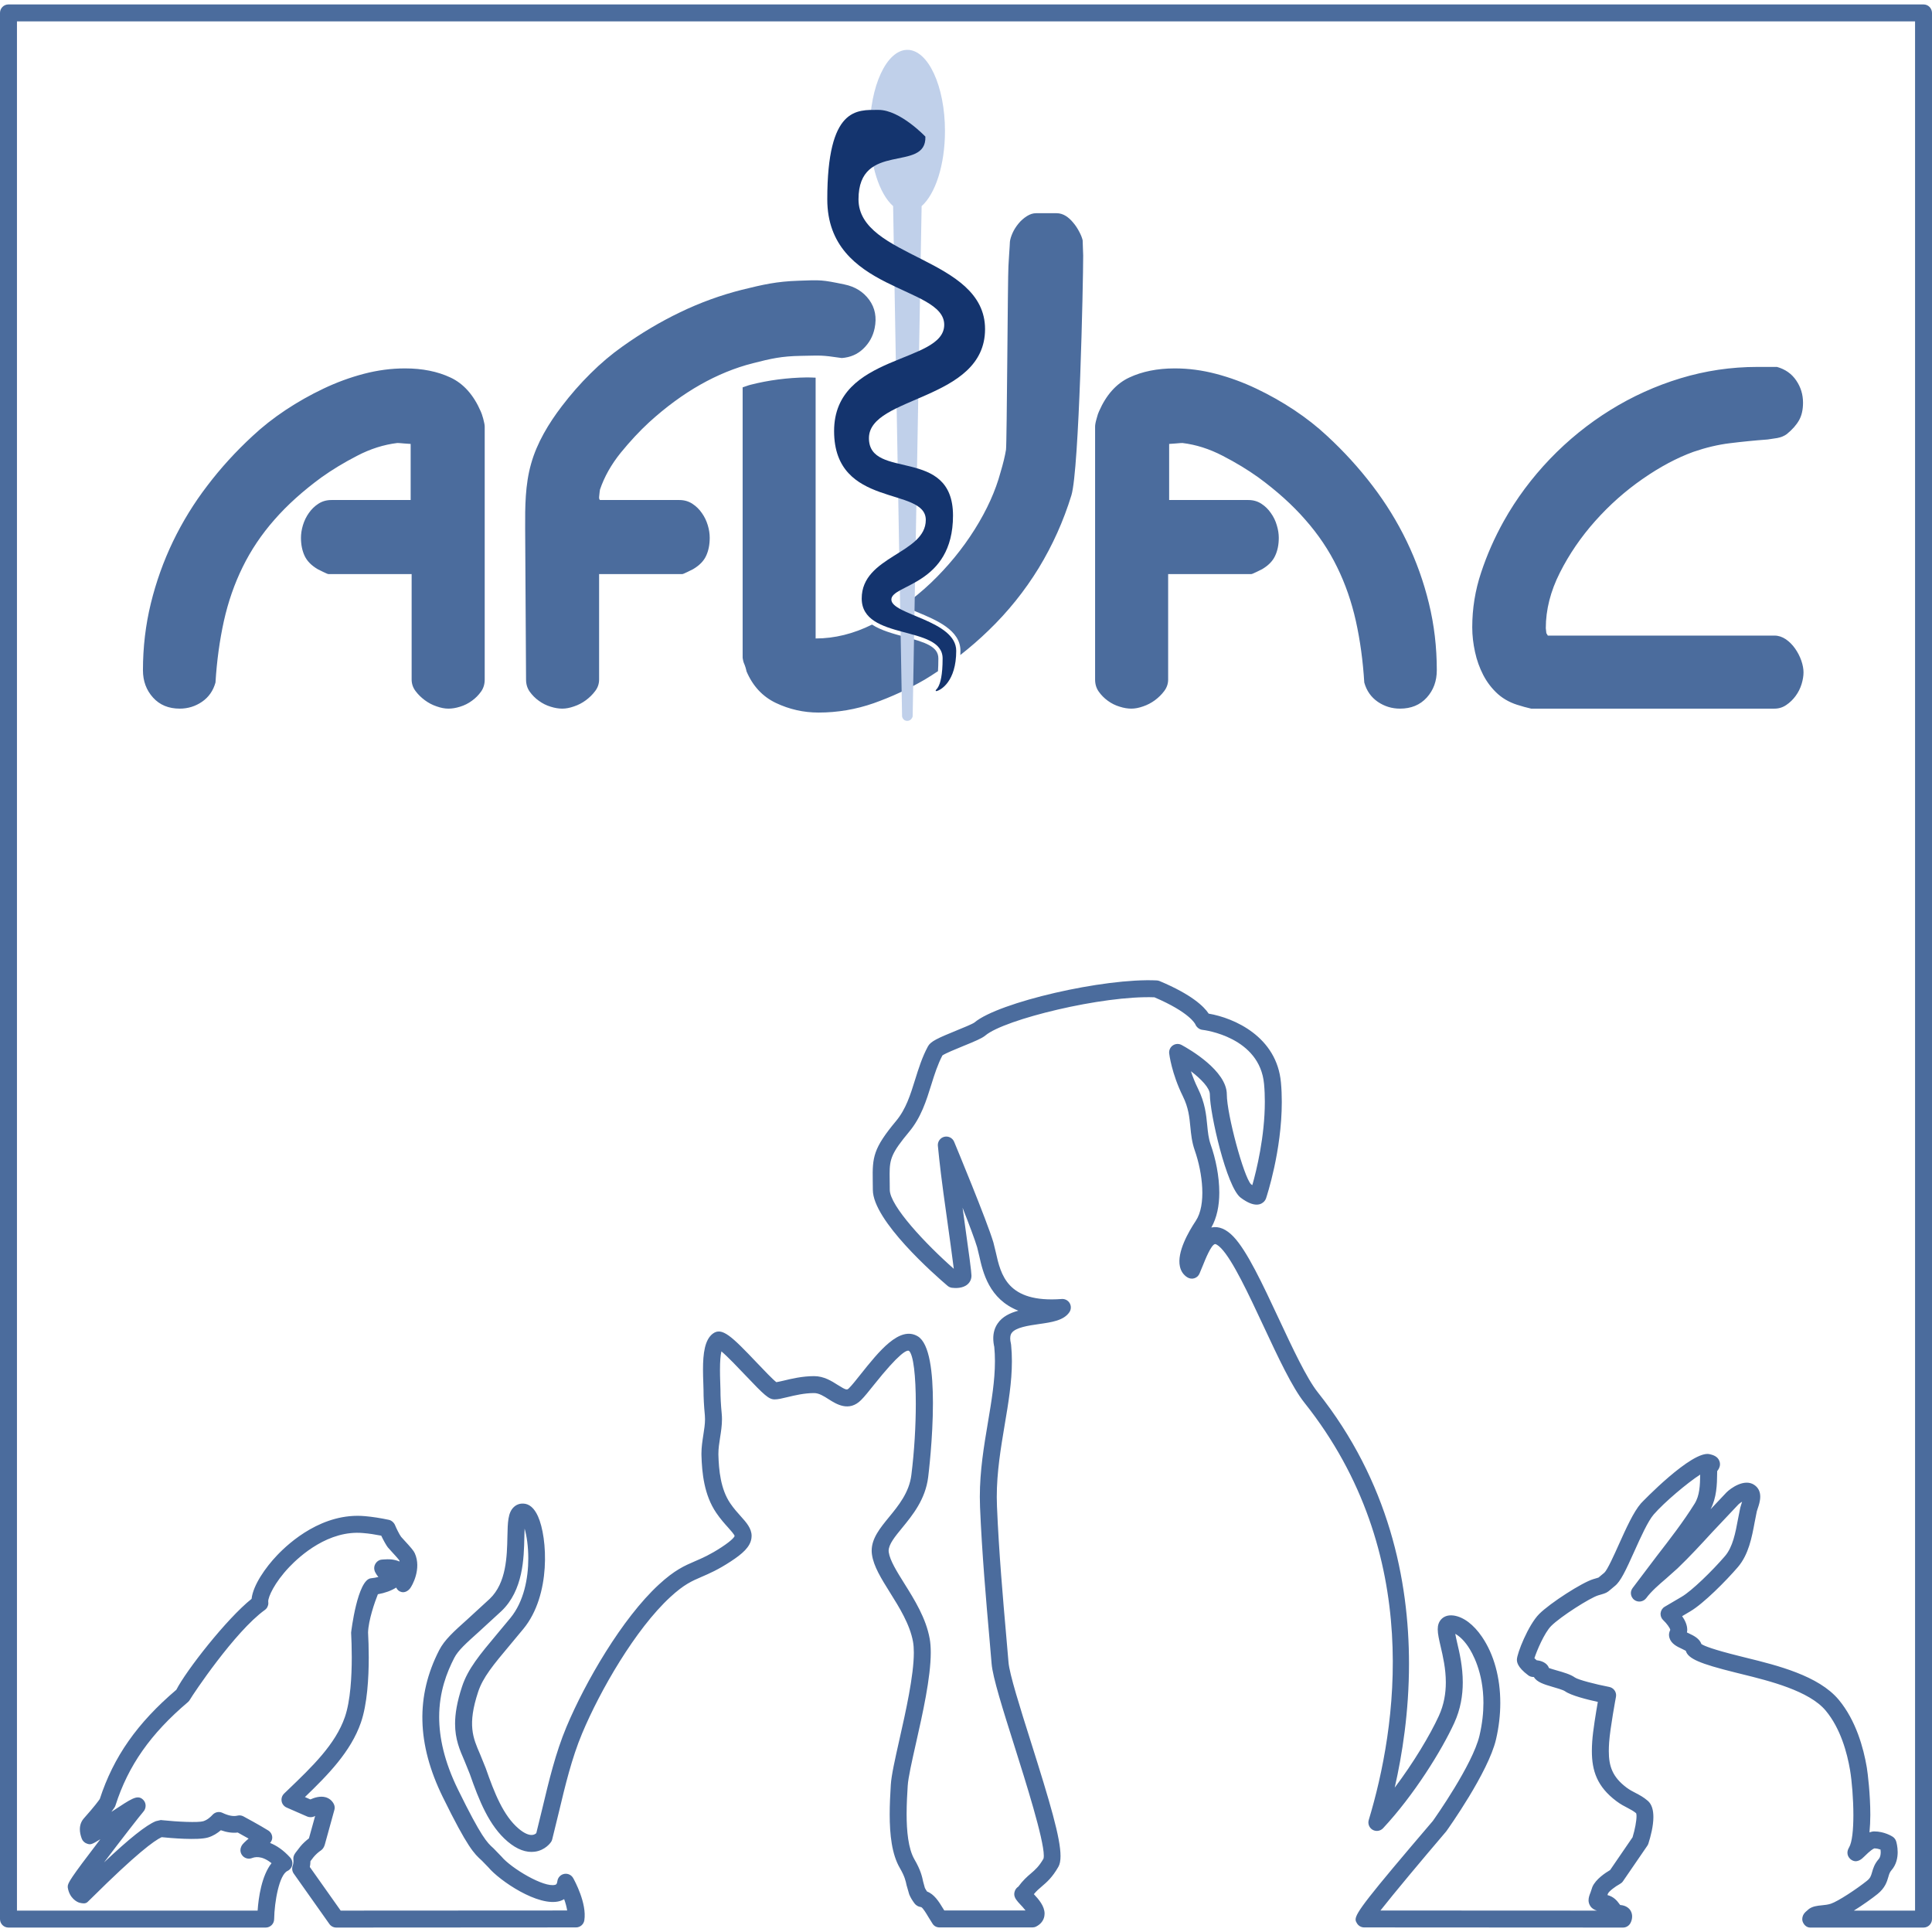 <?xml version="1.0" standalone="no"?><!-- Generator: Adobe Fireworks CS6, Export SVG Extension by Aaron Beall (http://fireworks.abeall.com) . Version: 0.6.1  --><!DOCTYPE svg PUBLIC "-//W3C//DTD SVG 1.1//EN" "http://www.w3.org/Graphics/SVG/1.1/DTD/svg11.dtd"><svg id="Untitled-Page%201" viewBox="0 0 95 95" style="background-color:#ffffff00" version="1.1"	xmlns="http://www.w3.org/2000/svg" xmlns:xlink="http://www.w3.org/1999/xlink" xml:space="preserve"	x="0px" y="0px" width="95px" height="95px">	<g id="%3CCalque%3E">		<path d="M 0.416 0.218 C 0.186 0.218 0 0.404 0 0.634 L 0 94.365 C 0 94.596 0.186 94.782 0.416 94.782 L 13.064 94.782 C 13.291 94.782 13.477 94.6 13.48 94.372 C 13.495 93.498 13.731 92.186 14.137 91.997 C 14.257 91.941 14.344 91.831 14.37 91.701 C 14.375 91.674 14.377 91.647 14.377 91.619 C 14.377 91.517 14.339 91.416 14.268 91.338 C 13.92 90.958 13.589 90.744 13.28 90.622 C 13.341 90.55 13.385 90.466 13.387 90.369 C 13.387 90.366 13.387 90.364 13.387 90.361 C 13.387 90.219 13.314 90.086 13.193 90.01 C 12.83 89.78 11.999 89.328 11.959 89.309 C 11.871 89.265 11.771 89.255 11.675 89.278 C 11.477 89.327 11.231 89.281 10.941 89.142 C 10.774 89.061 10.575 89.101 10.451 89.238 C 10.368 89.33 10.199 89.492 9.991 89.554 C 9.742 89.627 8.739 89.583 7.953 89.5 C 7.907 89.495 7.932 89.488 7.887 89.499 L 7.663 89.551 C 7.189 89.743 6.362 90.401 5.114 91.58 C 5.908 90.529 6.911 89.239 7.05 89.083 C 7.123 89.002 7.16 88.897 7.16 88.791 C 7.16 88.694 7.128 88.599 7.062 88.522 C 6.902 88.339 6.728 88.355 6.515 88.452 L 6.515 88.452 L 6.514 88.452 C 6.394 88.507 6.265 88.583 6.113 88.679 C 6.113 88.679 5.719 88.936 5.478 89.092 C 5.587 88.946 5.633 88.873 5.641 88.859 C 5.657 88.832 5.67 88.804 5.679 88.774 C 6.304 86.819 7.404 85.252 9.245 83.692 C 9.283 83.661 9.32 83.61 9.344 83.568 C 9.481 83.327 11.541 80.234 13.022 79.165 C 13.132 79.087 13.195 78.96 13.195 78.828 C 13.195 78.809 13.193 78.788 13.191 78.769 C 13.19 78.761 13.189 78.752 13.189 78.743 C 13.189 78.524 13.482 77.836 14.227 77.051 C 14.754 76.497 16.161 75.228 17.856 75.383 C 18.145 75.405 18.437 75.452 18.746 75.512 C 18.852 75.738 18.996 75.991 19.067 76.083 C 19.069 76.084 19.252 76.289 19.252 76.289 C 19.352 76.397 19.577 76.643 19.637 76.728 C 19.645 76.745 19.643 76.765 19.648 76.783 C 19.354 76.663 19.123 76.662 18.854 76.682 L 18.778 76.688 C 18.623 76.698 18.493 76.806 18.432 76.949 C 18.371 77.093 18.402 77.269 18.502 77.39 L 18.474 77.356 L 18.485 77.374 C 18.518 77.43 18.558 77.487 18.607 77.542 C 18.497 77.57 18.379 77.593 18.25 77.606 C 17.578 77.647 17.268 80.234 17.265 80.279 C 17.266 80.279 17.268 80.361 17.268 80.361 C 17.28 80.586 17.297 80.998 17.297 81.492 C 17.297 82.417 17.235 83.629 16.958 84.431 C 16.493 85.773 15.36 86.86 14.159 88.012 L 13.967 88.196 C 13.885 88.275 13.841 88.384 13.841 88.495 C 13.841 88.52 13.843 88.546 13.848 88.571 C 13.872 88.708 13.966 88.824 14.093 88.88 L 15.094 89.317 C 15.217 89.371 15.37 89.367 15.485 89.299 C 15.488 89.297 15.492 89.296 15.496 89.295 C 15.408 89.611 15.318 89.939 15.318 89.939 C 15.254 90.165 15.217 90.298 15.191 90.395 C 15.04 90.513 14.898 90.641 14.773 90.79 C 14.772 90.791 14.565 91.059 14.565 91.059 C 14.565 91.059 14.403 91.238 14.426 91.419 C 14.448 91.593 14.398 91.721 14.398 91.722 C 14.346 91.853 14.36 92.01 14.441 92.124 L 16.196 94.606 C 16.274 94.717 16.401 94.782 16.536 94.782 L 28.321 94.775 C 28.527 94.775 28.702 94.626 28.733 94.423 C 28.863 93.586 28.253 92.473 28.184 92.349 C 28.096 92.192 27.917 92.109 27.74 92.144 C 27.564 92.179 27.43 92.322 27.407 92.5 C 27.388 92.653 27.34 92.668 27.301 92.679 C 26.759 92.836 25.133 91.864 24.657 91.289 L 24.27 90.889 L 24.248 90.869 C 23.954 90.603 23.677 90.353 22.52 87.994 C 21.837 86.602 21.595 85.422 21.595 84.427 C 21.595 83.186 21.972 82.233 22.336 81.523 C 22.527 81.153 22.912 80.809 23.549 80.237 L 24.656 79.22 C 25.729 78.197 25.762 76.622 25.783 75.579 C 25.786 75.449 25.79 75.303 25.796 75.164 C 25.899 75.518 25.977 76.042 25.977 76.63 C 25.977 77.603 25.764 78.746 25.097 79.56 L 24.456 80.33 C 23.584 81.372 23.007 82.061 22.719 82.935 C 22.471 83.686 22.377 84.272 22.377 84.761 C 22.377 85.52 22.605 86.045 22.841 86.588 L 23.099 87.225 C 23.558 88.535 24.046 89.776 24.965 90.555 C 25.424 90.942 25.873 91.109 26.3 91.051 C 26.807 90.981 27.066 90.618 27.095 90.576 C 27.122 90.535 27.141 90.495 27.153 90.446 L 27.481 89.106 C 27.792 87.803 28.113 86.455 28.622 85.241 C 29.511 83.115 31.248 80.108 32.959 78.531 C 33.635 77.908 34.017 77.744 34.5 77.536 C 34.877 77.373 35.306 77.189 35.932 76.779 C 36.502 76.406 36.893 76.069 36.95 75.633 C 36.955 75.597 36.958 75.561 36.958 75.525 C 36.958 75.151 36.698 74.862 36.424 74.557 C 36.263 74.378 36.081 74.175 35.908 73.921 C 35.43 73.22 35.346 72.278 35.325 71.536 C 35.325 71.517 35.325 71.496 35.325 71.476 C 35.325 71.224 35.365 70.964 35.408 70.689 C 35.454 70.397 35.501 70.096 35.501 69.783 C 35.501 69.694 35.497 69.605 35.488 69.514 C 35.446 69.072 35.426 68.699 35.426 68.34 L 35.416 67.998 C 35.407 67.762 35.403 67.549 35.403 67.358 C 35.403 66.936 35.428 66.64 35.473 66.449 C 35.785 66.712 36.301 67.255 36.641 67.613 C 37.592 68.614 37.804 68.811 38.092 68.811 C 38.258 68.811 38.46 68.762 38.716 68.7 C 39.086 68.611 39.548 68.5 40.03 68.5 C 40.27 68.5 40.504 68.648 40.751 68.806 C 41.123 69.042 41.747 69.439 42.341 68.843 C 42.513 68.672 42.726 68.405 42.972 68.096 C 44.23 66.518 44.593 66.368 44.698 66.424 C 44.917 66.62 45.032 67.669 45.032 69.025 C 45.032 70.093 44.961 71.35 44.813 72.53 C 44.706 73.391 44.179 74.034 43.714 74.601 C 43.277 75.135 42.862 75.642 42.862 76.249 C 42.862 76.312 42.866 76.376 42.876 76.441 C 42.959 77.022 43.331 77.618 43.763 78.309 C 44.221 79.04 44.739 79.87 44.894 80.723 C 44.922 80.877 44.935 81.058 44.935 81.259 C 44.935 82.394 44.533 84.178 44.227 85.535 C 44.015 86.477 43.832 87.288 43.803 87.756 C 43.773 88.232 43.748 88.728 43.748 89.216 C 43.748 90.217 43.854 91.179 44.246 91.852 C 44.486 92.264 44.534 92.487 44.579 92.704 L 44.71 93.156 C 44.773 93.305 44.856 93.444 44.971 93.598 C 45.006 93.644 45.05 93.683 45.102 93.711 L 45.142 93.733 C 45.181 93.755 45.301 93.778 45.301 93.778 C 45.388 93.823 45.555 94.102 45.654 94.269 L 45.857 94.594 C 45.934 94.715 46.059 94.775 46.202 94.775 L 50.763 94.775 C 50.828 94.775 50.892 94.761 50.95 94.731 C 51.172 94.619 51.315 94.438 51.353 94.219 C 51.36 94.179 51.364 94.138 51.364 94.098 C 51.364 93.728 51.08 93.399 50.837 93.14 C 50.967 92.981 51.091 92.874 51.227 92.759 C 51.469 92.553 51.742 92.32 52.042 91.795 C 52.114 91.67 52.148 91.496 52.148 91.264 C 52.148 90.379 51.639 88.654 50.68 85.619 C 50.166 83.994 49.636 82.314 49.59 81.738 L 49.478 80.436 C 49.325 78.696 49.115 76.314 49.023 74.068 C 49.016 73.914 49.013 73.763 49.013 73.61 C 49.013 72.382 49.21 71.212 49.4 70.076 C 49.583 68.995 49.757 67.962 49.757 66.935 C 49.757 66.665 49.745 66.397 49.718 66.127 C 49.716 66.108 49.713 66.091 49.709 66.072 C 49.684 65.966 49.674 65.88 49.674 65.81 C 49.674 65.65 49.723 65.579 49.743 65.55 C 49.933 65.272 50.573 65.181 51.089 65.106 C 51.714 65.018 52.305 64.933 52.583 64.524 C 52.631 64.454 52.655 64.372 52.655 64.29 C 52.655 64.218 52.637 64.147 52.6 64.081 C 52.52 63.942 52.367 63.862 52.207 63.874 C 49.523 64.076 49.213 62.685 48.963 61.566 L 48.848 61.097 C 48.54 60.05 46.983 56.302 46.917 56.144 C 46.838 55.953 46.632 55.85 46.432 55.898 C 46.245 55.945 46.115 56.113 46.115 56.303 C 46.115 56.315 46.116 56.328 46.117 56.341 C 46.118 56.351 46.206 57.312 46.388 58.648 L 46.56 59.886 C 46.679 60.741 46.832 61.834 46.9 62.389 C 45.52 61.175 43.752 59.293 43.752 58.505 L 43.747 58.043 C 43.745 57.928 43.744 57.824 43.744 57.727 C 43.744 56.991 43.841 56.688 44.704 55.652 C 45.292 54.947 45.547 54.128 45.794 53.336 C 45.953 52.825 46.107 52.344 46.34 51.898 C 46.486 51.795 47.019 51.577 47.349 51.442 C 47.941 51.201 48.284 51.058 48.454 50.915 C 49.397 50.121 54.23 48.941 56.764 49.039 C 58.504 49.782 58.768 50.352 58.77 50.357 L 58.761 50.328 C 58.81 50.485 58.953 50.618 59.117 50.638 C 59.232 50.65 61.946 50.993 62.156 53.302 C 62.183 53.59 62.194 53.882 62.194 54.172 C 62.194 55.888 61.785 57.548 61.579 58.275 C 61.557 58.261 61.538 58.248 61.513 58.23 C 61.156 57.867 60.325 54.779 60.325 53.815 C 60.325 52.648 58.475 51.585 58.103 51.384 C 57.967 51.31 57.801 51.317 57.672 51.404 C 57.543 51.491 57.474 51.643 57.491 51.797 C 57.496 51.836 57.607 52.777 58.164 53.906 C 58.44 54.466 58.485 54.925 58.532 55.411 C 58.568 55.777 58.605 56.156 58.746 56.559 C 59.139 57.681 59.322 59.246 58.798 60.033 C 58.441 60.569 57.865 61.572 58.018 62.273 C 58.067 62.506 58.194 62.69 58.382 62.808 C 58.486 62.872 58.611 62.893 58.727 62.855 C 58.844 62.818 58.935 62.736 58.982 62.623 L 59.148 62.223 C 59.27 61.919 59.554 61.21 59.744 61.173 C 59.766 61.168 59.87 61.197 60.046 61.38 C 60.62 61.978 61.387 63.618 62.128 65.203 C 62.852 66.752 63.536 68.215 64.144 68.978 C 70.045 76.394 68.657 85.015 67.304 89.493 C 67.248 89.678 67.327 89.878 67.495 89.975 C 67.663 90.071 67.875 90.039 68.008 89.897 C 69.526 88.273 70.887 86.076 71.508 84.722 C 71.823 84.034 71.927 83.353 71.927 82.728 C 71.927 81.955 71.768 81.269 71.65 80.772 C 71.618 80.629 71.582 80.471 71.558 80.339 C 71.733 80.435 71.957 80.623 72.184 80.955 C 72.394 81.264 72.943 82.215 72.943 83.731 C 72.943 84.212 72.888 84.75 72.749 85.343 C 72.417 86.764 70.56 89.393 70.454 89.541 C 67.228 93.321 66.657 94.065 66.657 94.386 C 66.657 94.458 66.686 94.509 66.721 94.568 C 66.796 94.696 66.933 94.775 67.081 94.775 L 79.805 94.782 C 79.957 94.782 80.098 94.699 80.17 94.565 C 80.219 94.477 80.255 94.36 80.255 94.237 C 80.255 94.142 80.233 94.043 80.178 93.95 C 80.119 93.85 79.971 93.693 79.667 93.672 C 79.649 93.649 79.619 93.61 79.619 93.61 C 79.524 93.478 79.356 93.263 79.042 93.184 C 79.064 93.114 79.069 93.103 79.065 93.114 C 79.115 92.997 79.42 92.765 79.659 92.635 C 79.717 92.603 79.768 92.559 79.805 92.504 L 81.002 90.758 C 81.024 90.725 81.043 90.689 81.055 90.649 C 81.167 90.299 81.3 89.79 81.3 89.344 C 81.3 89.017 81.228 88.724 81.026 88.55 C 80.809 88.362 80.611 88.261 80.422 88.162 C 80.275 88.086 80.137 88.015 79.981 87.899 C 79.295 87.383 79.108 86.86 79.108 86.106 C 79.108 85.971 79.114 85.829 79.124 85.678 C 79.171 84.98 79.457 83.452 79.46 83.436 C 79.465 83.411 79.467 83.385 79.467 83.359 C 79.467 83.164 79.328 82.989 79.129 82.95 C 78.443 82.817 77.601 82.599 77.439 82.484 C 77.227 82.332 76.88 82.232 76.545 82.137 C 76.428 82.103 76.269 82.058 76.166 82.02 C 76.147 81.976 76.127 81.932 76.097 81.893 C 75.961 81.719 75.738 81.657 75.557 81.636 C 75.513 81.599 75.481 81.569 75.45 81.537 C 75.562 81.182 75.94 80.286 76.275 79.951 C 76.741 79.485 78.189 78.566 78.585 78.447 L 78.716 78.409 C 78.956 78.338 79.019 78.316 79.179 78.175 L 79.402 77.988 C 79.686 77.768 79.94 77.225 80.364 76.282 C 80.677 75.586 81.032 74.798 81.314 74.472 C 81.834 73.872 82.976 72.91 83.601 72.509 C 83.595 73.038 83.576 73.537 83.329 73.936 C 82.775 74.825 82.111 75.682 81.47 76.51 L 80.269 78.099 C 80.27 78.099 80.272 78.099 80.272 78.098 C 80.22 78.17 80.193 78.254 80.193 78.336 C 80.193 78.463 80.253 78.589 80.363 78.671 C 80.547 78.807 80.808 78.766 80.946 78.585 C 80.945 78.586 80.945 78.587 80.945 78.587 C 81.194 78.247 81.571 77.924 81.936 77.611 L 82.49 77.117 C 83.089 76.543 83.65 75.933 84.192 75.342 L 85.484 73.973 C 85.526 73.93 85.594 73.883 85.663 73.841 C 85.656 73.86 85.649 73.884 85.644 73.899 L 85.573 74.134 L 85.461 74.695 C 85.336 75.369 85.206 76.064 84.824 76.512 C 84.193 77.246 83.186 78.228 82.689 78.517 L 81.856 79.007 C 81.743 79.073 81.67 79.189 81.655 79.32 C 81.654 79.335 81.653 79.35 81.653 79.364 C 81.653 79.48 81.702 79.59 81.788 79.67 C 81.953 79.823 82.122 80.059 82.13 80.144 C 82.13 80.138 82.067 80.277 82.067 80.378 C 82.067 80.435 82.075 80.491 82.093 80.546 C 82.186 80.836 82.467 80.967 82.715 81.082 C 82.773 81.108 82.845 81.144 82.894 81.173 C 83.004 81.561 83.59 81.808 85.317 82.237 L 85.679 82.327 C 86.985 82.649 88.96 83.137 89.774 84.115 C 90.504 84.991 90.827 86.189 90.971 87.041 C 91.06 87.57 91.134 88.456 91.134 89.252 C 91.134 89.953 91.076 90.584 90.923 90.84 C 90.864 90.939 90.842 91.026 90.842 91.103 C 90.842 91.295 90.981 91.411 91.003 91.428 C 91.299 91.658 91.564 91.393 91.651 91.306 C 91.981 90.977 92.114 90.903 92.168 90.888 C 92.285 90.89 92.39 90.918 92.469 90.947 C 92.474 90.987 92.478 91.027 92.478 91.072 C 92.478 91.196 92.455 91.328 92.38 91.414 C 92.169 91.654 92.103 91.883 92.051 92.066 C 91.998 92.248 91.969 92.348 91.799 92.484 C 91.278 92.9 90.372 93.495 90.027 93.609 C 89.883 93.657 89.728 93.673 89.577 93.688 C 89.359 93.709 89.136 93.735 88.952 93.865 C 88.926 93.889 88.804 93.994 88.804 93.994 L 88.769 94.027 C 88.678 94.112 88.62 94.241 88.62 94.366 C 88.62 94.413 88.628 94.459 88.645 94.502 C 88.709 94.661 88.841 94.782 89.012 94.782 L 94.583 94.782 C 94.814 94.782 95 94.596 95 94.365 L 95 0.634 C 95 0.404 94.814 0.218 94.583 0.218 L 0.416 0.218 ZM 94.167 1.051 C 94.167 1.873 94.167 93.127 94.167 93.949 C 93.75 93.949 92.582 93.949 91.157 93.949 C 91.603 93.671 92.064 93.34 92.319 93.135 C 92.696 92.833 92.786 92.522 92.852 92.297 C 92.892 92.156 92.918 92.064 93.007 91.963 C 93.249 91.686 93.312 91.35 93.312 91.072 C 93.312 90.801 93.251 90.586 93.237 90.542 C 93.209 90.45 93.15 90.371 93.07 90.317 C 93.029 90.291 92.658 90.054 92.156 90.054 C 92.078 90.054 92.002 90.076 91.926 90.1 C 91.951 89.825 91.967 89.538 91.967 89.244 C 91.967 88.226 91.842 87.197 91.793 86.902 C 91.632 85.95 91.263 84.602 90.415 83.582 C 89.426 82.393 87.375 81.887 85.878 81.519 L 85.519 81.429 C 84.242 81.111 83.802 80.936 83.662 80.841 C 83.567 80.572 83.289 80.43 83.065 80.326 C 83.032 80.311 82.989 80.29 82.949 80.27 C 82.957 80.228 82.965 80.186 82.965 80.143 C 82.965 79.9 82.85 79.664 82.714 79.47 C 82.911 79.353 83.109 79.236 83.109 79.236 C 83.765 78.853 84.877 77.73 85.457 77.054 C 85.984 76.436 86.142 75.593 86.28 74.849 L 86.386 74.316 L 86.433 74.168 C 86.481 74.028 86.554 73.811 86.554 73.593 C 86.554 73.381 86.485 73.166 86.259 73.014 C 85.772 72.686 85.093 73.185 84.894 73.385 C 84.894 73.385 84.478 73.825 84.113 74.212 C 84.409 73.636 84.43 73.019 84.436 72.42 C 84.436 72.42 84.436 72.343 84.436 72.342 C 84.439 72.339 84.457 72.311 84.457 72.311 C 84.49 72.267 84.575 72.152 84.575 71.997 C 84.575 71.95 84.567 71.9 84.548 71.847 C 84.46 71.602 84.217 71.541 84.071 71.505 C 83.207 71.288 80.707 73.899 80.685 73.927 C 80.322 74.344 79.957 75.155 79.603 75.94 C 79.378 76.443 79.036 77.203 78.889 77.332 C 78.892 77.33 78.624 77.553 78.624 77.553 C 78.624 77.553 78.611 77.564 78.601 77.572 C 78.579 77.579 78.481 77.609 78.481 77.609 L 78.346 77.649 C 77.79 77.815 76.224 78.824 75.686 79.361 C 75.147 79.9 74.589 81.311 74.589 81.606 L 74.589 81.606 C 74.589 81.703 74.589 81.961 75.145 82.377 C 75.216 82.431 75.305 82.46 75.394 82.461 C 75.403 82.461 75.414 82.462 75.426 82.463 C 75.559 82.709 75.935 82.828 76.315 82.938 C 76.531 83 76.858 83.094 76.955 83.162 C 77.248 83.371 78.039 83.57 78.568 83.686 C 78.477 84.204 78.328 85.1 78.293 85.622 C 78.282 85.785 78.275 85.943 78.275 86.097 C 78.275 87.074 78.532 87.853 79.482 88.566 C 79.692 88.724 79.877 88.818 80.039 88.902 C 80.194 88.982 80.319 89.052 80.452 89.159 C 80.463 89.192 80.471 89.236 80.471 89.3 C 80.471 89.538 80.394 89.959 80.276 90.342 C 80.208 90.441 79.267 91.814 79.172 91.954 C 78.95 92.084 78.463 92.402 78.299 92.786 C 78.295 92.796 78.278 92.85 78.275 92.859 L 78.205 93.066 C 78.165 93.166 78.112 93.298 78.112 93.439 C 78.112 93.532 78.136 93.631 78.201 93.728 C 78.286 93.853 78.408 93.916 78.524 93.948 C 76.598 93.947 69.13 93.943 67.879 93.943 C 68.541 93.101 69.873 91.507 71.1 90.068 C 71.107 90.059 71.115 90.05 71.122 90.04 C 71.206 89.923 73.183 87.148 73.561 85.532 C 73.702 84.927 73.772 84.32 73.772 83.733 C 73.772 82.498 73.463 81.351 72.871 80.484 C 72.459 79.88 71.966 79.51 71.483 79.439 C 71.158 79.393 70.969 79.515 70.867 79.625 C 70.743 79.761 70.696 79.922 70.696 80.117 C 70.696 80.346 70.761 80.622 70.839 80.96 C 70.951 81.438 71.094 82.053 71.094 82.727 C 71.094 83.252 71.007 83.814 70.75 84.375 C 70.315 85.322 69.509 86.668 68.581 87.901 C 68.953 86.269 69.283 84.168 69.283 81.807 C 69.283 77.703 68.289 72.85 64.796 68.46 C 64.25 67.772 63.555 66.287 62.883 64.85 C 62.078 63.128 61.316 61.501 60.648 60.804 C 60.295 60.437 59.938 60.286 59.584 60.355 C 59.576 60.356 59.569 60.36 59.562 60.362 C 59.838 59.879 59.955 59.277 59.955 58.647 C 59.955 57.826 59.772 56.966 59.532 56.283 C 59.425 55.975 59.395 55.677 59.361 55.33 C 59.312 54.816 59.255 54.234 58.911 53.537 C 58.758 53.226 58.645 52.935 58.56 52.675 C 59.06 53.056 59.491 53.499 59.491 53.815 C 59.491 54.748 60.313 58.372 61.005 58.891 C 61.696 59.411 62.031 59.226 62.17 59.068 C 62.207 59.027 62.234 58.978 62.253 58.926 C 62.288 58.82 63.028 56.591 63.028 54.184 C 63.028 53.866 63.016 53.545 62.986 53.226 C 62.781 50.974 60.687 50.055 59.433 49.842 C 59.201 49.491 58.6 48.904 57.02 48.241 C 56.975 48.222 56.927 48.211 56.878 48.209 C 54.293 48.082 49.101 49.28 47.917 50.277 C 47.821 50.351 47.348 50.543 47.034 50.671 C 46.1 51.052 45.761 51.207 45.629 51.452 C 45.343 51.981 45.168 52.544 44.998 53.088 C 44.766 53.835 44.545 54.541 44.063 55.119 C 42.942 56.465 42.895 56.895 42.914 58.056 L 42.919 58.505 C 42.919 60.022 45.98 62.705 46.594 63.227 C 46.656 63.279 46.731 63.313 46.812 63.323 C 46.962 63.342 47.338 63.363 47.578 63.152 C 47.701 63.044 47.769 62.894 47.769 62.727 C 47.769 62.548 47.656 61.709 47.385 59.77 C 47.385 59.77 47.355 59.552 47.332 59.388 C 47.651 60.199 47.938 60.96 48.048 61.331 L 48.149 61.748 C 48.331 62.562 48.631 63.881 50.074 64.449 C 49.661 64.561 49.287 64.739 49.055 65.08 C 48.912 65.289 48.841 65.533 48.841 65.811 C 48.841 65.953 48.86 66.105 48.898 66.264 C 48.894 66.246 48.891 66.228 48.889 66.21 C 48.912 66.448 48.923 66.689 48.923 66.931 C 48.923 67.894 48.755 68.893 48.579 69.938 C 48.382 71.107 48.18 72.312 48.18 73.606 C 48.18 73.77 48.183 73.936 48.19 74.103 C 48.284 76.367 48.494 78.761 48.648 80.508 L 48.759 81.805 C 48.812 82.474 49.31 84.048 49.886 85.87 C 50.435 87.608 51.326 90.432 51.326 91.248 C 51.326 91.31 51.321 91.358 51.31 91.395 C 51.086 91.782 50.901 91.941 50.688 92.124 C 50.504 92.28 50.298 92.462 50.073 92.77 C 50.002 92.815 49.945 92.881 49.91 92.962 C 49.884 93.023 49.872 93.081 49.872 93.135 C 49.872 93.33 50.022 93.488 50.166 93.642 C 50.226 93.704 50.342 93.829 50.428 93.942 C 49.885 93.942 46.817 93.942 46.433 93.942 C 46.404 93.895 46.369 93.84 46.369 93.84 C 46.165 93.5 45.932 93.137 45.586 93.011 C 45.545 92.949 45.502 92.888 45.477 92.83 L 45.395 92.533 C 45.341 92.277 45.274 91.96 44.966 91.432 C 44.658 90.902 44.58 90.023 44.58 89.201 C 44.58 88.68 44.611 88.182 44.634 87.808 C 44.659 87.407 44.844 86.587 45.04 85.719 C 45.37 84.254 45.767 82.492 45.767 81.255 C 45.767 81.004 45.751 80.774 45.714 80.573 C 45.531 79.564 44.967 78.662 44.47 77.867 C 44.104 77.282 43.758 76.73 43.701 76.323 C 43.697 76.302 43.696 76.279 43.696 76.258 C 43.696 75.938 44.005 75.561 44.359 75.129 C 44.869 74.507 45.503 73.733 45.64 72.634 C 45.657 72.498 45.874 70.723 45.874 68.992 C 45.874 67.51 45.715 66.061 45.13 65.71 C 44.236 65.173 43.218 66.45 42.32 67.576 C 42.099 67.855 41.891 68.116 41.752 68.254 C 41.656 68.351 41.63 68.377 41.198 68.103 C 40.892 67.908 40.512 67.667 40.03 67.667 C 39.449 67.667 38.913 67.796 38.521 67.891 C 38.392 67.921 38.266 67.949 38.175 67.964 C 37.998 67.83 37.572 67.383 37.245 67.039 C 35.965 65.69 35.499 65.242 35.049 65.579 C 34.656 65.876 34.568 66.548 34.568 67.341 C 34.568 67.564 34.575 67.796 34.584 68.031 L 34.593 68.34 C 34.593 68.727 34.614 69.125 34.659 69.593 C 34.665 69.656 34.667 69.719 34.667 69.783 C 34.667 70.031 34.627 70.29 34.584 70.561 C 34.539 70.856 34.491 71.159 34.491 71.477 C 34.491 71.504 34.492 71.531 34.492 71.56 C 34.516 72.415 34.619 73.51 35.22 74.39 C 35.424 74.69 35.634 74.925 35.804 75.113 C 35.933 75.258 36.109 75.455 36.123 75.528 C 36.115 75.555 36.049 75.707 35.476 76.082 C 34.91 76.452 34.534 76.614 34.17 76.77 C 33.658 76.991 33.174 77.199 32.395 77.918 C 30.592 79.58 28.776 82.712 27.852 84.919 C 27.318 86.195 26.989 87.577 26.67 88.914 C 26.67 88.914 26.413 89.966 26.371 90.138 C 26.335 90.171 26.278 90.216 26.177 90.227 C 25.998 90.246 25.765 90.14 25.504 89.919 C 24.744 89.276 24.305 88.147 23.886 86.949 L 23.605 86.255 C 23.254 85.449 22.977 84.812 23.51 83.195 C 23.748 82.473 24.255 81.868 25.095 80.865 L 25.741 80.088 C 27.1 78.431 26.926 75.606 26.452 74.557 C 26.269 74.153 26.026 73.943 25.73 73.934 C 25.551 73.927 25.391 73.987 25.265 74.106 C 24.975 74.38 24.965 74.851 24.95 75.561 C 24.93 76.52 24.903 77.834 24.081 78.617 L 22.993 79.616 C 22.308 80.23 21.856 80.635 21.595 81.143 C 20.438 83.397 20.495 85.759 21.771 88.361 C 22.999 90.863 23.318 91.152 23.689 91.486 L 23.71 91.507 L 24.015 91.821 C 24.546 92.462 26.475 93.787 27.533 93.478 C 27.61 93.457 27.675 93.421 27.74 93.385 C 27.81 93.574 27.86 93.764 27.889 93.942 C 27.102 93.943 17.152 93.948 16.752 93.948 C 16.552 93.666 15.418 92.061 15.235 91.804 C 15.251 91.722 15.264 91.629 15.265 91.517 C 15.288 91.486 15.31 91.458 15.337 91.424 L 15.415 91.321 C 15.524 91.19 15.651 91.075 15.791 90.981 C 15.874 90.926 15.941 90.81 15.968 90.713 L 16.12 90.164 L 16.443 88.992 C 16.452 88.957 16.457 88.922 16.457 88.887 C 16.457 88.821 16.44 88.757 16.408 88.695 C 16.325 88.537 16.184 88.423 16.011 88.374 C 15.747 88.3 15.459 88.392 15.261 88.481 C 15.181 88.446 15.126 88.422 14.994 88.364 C 16.129 87.272 17.252 86.128 17.746 84.702 C 18.059 83.798 18.132 82.508 18.132 81.498 C 18.132 81.017 18.115 80.599 18.1 80.316 L 18.098 80.279 C 18.113 79.673 18.433 78.759 18.581 78.392 C 18.93 78.329 19.231 78.221 19.482 78.064 C 19.533 78.175 19.619 78.254 19.747 78.284 C 19.903 78.321 20.058 78.235 20.159 78.11 C 20.267 77.977 20.74 77.137 20.395 76.374 C 20.338 76.25 20.207 76.096 19.864 75.724 L 19.723 75.568 C 19.637 75.458 19.465 75.098 19.435 75.017 C 19.385 74.883 19.265 74.765 19.125 74.734 C 18.701 74.644 18.316 74.584 17.949 74.552 C 15.874 74.363 14.234 75.835 13.624 76.478 C 13.059 77.071 12.445 77.942 12.371 78.618 C 11.14 79.601 9.157 82.141 8.671 83.089 C 6.745 84.728 5.581 86.39 4.907 88.46 C 4.854 88.538 4.655 88.816 4.137 89.397 C 3.997 89.551 3.927 89.736 3.927 89.949 C 3.927 90.089 3.957 90.24 4.017 90.402 C 4.06 90.522 4.157 90.616 4.278 90.656 C 4.436 90.708 4.481 90.723 4.935 90.438 C 4.92 90.457 4.908 90.474 4.893 90.492 C 3.456 92.371 3.331 92.594 3.331 92.766 C 3.331 92.783 3.331 92.8 3.333 92.817 C 3.417 93.337 3.784 93.532 3.922 93.564 C 4.061 93.597 4.208 93.62 4.31 93.52 L 4.507 93.328 C 6.693 91.16 7.584 90.502 7.95 90.337 C 8.359 90.379 9.722 90.501 10.227 90.353 C 10.484 90.277 10.694 90.138 10.859 89.996 C 11.152 90.1 11.43 90.14 11.69 90.109 C 11.809 90.174 12.013 90.287 12.225 90.407 C 12.065 90.542 11.923 90.677 11.885 90.753 L 11.865 90.794 C 11.836 90.852 11.822 90.914 11.822 90.977 C 11.822 91.077 11.859 91.176 11.929 91.254 C 12.041 91.38 12.22 91.426 12.379 91.369 C 12.503 91.324 12.84 91.206 13.352 91.616 C 12.861 92.238 12.71 93.32 12.668 93.949 C 11.949 93.949 1.587 93.949 0.834 93.949 C 0.834 93.127 0.834 1.873 0.834 1.051 C 1.656 1.051 93.345 1.051 94.167 1.051 ZM 12.362 78.828 C 12.362 78.827 12.362 78.827 12.362 78.827 C 12.363 78.847 12.363 78.867 12.366 78.887 C 12.363 78.867 12.362 78.848 12.362 78.828 ZM 7.866 90.329 C 7.877 90.33 7.903 90.332 7.917 90.334 C 7.899 90.337 7.904 90.333 7.866 90.329 ZM 17.265 80.281 L 17.265 80.279 C 17.265 80.279 17.265 80.279 17.265 80.281 ZM 88.915 93.889 L 88.915 93.889 L 88.915 93.889 L 88.915 93.889 ZM 7.417 29.671 C 7.676 28.613 8.039 27.598 8.506 26.625 C 8.974 25.657 9.535 24.741 10.198 23.877 C 10.857 23.008 11.6 22.196 12.421 21.438 C 12.904 20.985 13.445 20.561 14.04 20.164 C 14.637 19.768 15.259 19.417 15.903 19.111 C 16.547 18.804 17.208 18.561 17.885 18.383 C 18.563 18.205 19.24 18.115 19.916 18.115 C 20.77 18.115 21.518 18.266 22.152 18.564 C 22.791 18.863 23.286 19.417 23.638 20.227 C 23.67 20.29 23.712 20.412 23.761 20.588 C 23.808 20.767 23.834 20.895 23.834 20.976 L 23.834 33.416 C 23.834 33.643 23.773 33.84 23.653 34.009 C 23.531 34.178 23.384 34.331 23.206 34.457 C 23.031 34.587 22.835 34.685 22.628 34.748 C 22.418 34.815 22.226 34.845 22.048 34.845 C 21.873 34.845 21.68 34.809 21.47 34.734 C 21.26 34.664 21.07 34.564 20.893 34.433 C 20.716 34.302 20.561 34.153 20.433 33.981 C 20.306 33.812 20.241 33.622 20.241 33.41 L 20.241 28.229 L 16.153 28.229 C 16.122 28.229 16.033 28.191 15.887 28.12 C 15.741 28.046 15.653 28.004 15.622 27.988 C 15.316 27.808 15.102 27.593 14.98 27.336 C 14.859 27.077 14.799 26.782 14.799 26.444 C 14.799 26.252 14.83 26.044 14.894 25.83 C 14.96 25.61 15.057 25.41 15.186 25.227 C 15.316 25.041 15.472 24.888 15.657 24.769 C 15.843 24.648 16.056 24.587 16.298 24.587 L 20.193 24.587 L 20.193 21.829 C 20.145 21.829 20.036 21.821 19.866 21.806 C 19.696 21.789 19.584 21.783 19.537 21.783 C 18.875 21.863 18.215 22.07 17.564 22.41 C 16.909 22.747 16.323 23.105 15.807 23.473 C 14.903 24.134 14.129 24.829 13.492 25.558 C 12.854 26.284 12.334 27.061 11.93 27.887 C 11.525 28.71 11.218 29.597 11.008 30.54 C 10.8 31.487 10.661 32.494 10.596 33.56 C 10.484 33.964 10.264 34.28 9.933 34.508 C 9.606 34.732 9.238 34.845 8.838 34.845 C 8.292 34.845 7.853 34.664 7.526 34.302 C 7.194 33.935 7.029 33.49 7.029 32.955 C 7.029 31.822 7.159 30.728 7.417 29.671 ZM 72.393 30.845 C 72.393 31.252 72.441 31.653 72.529 32.056 C 72.616 32.463 72.753 32.84 72.936 33.196 C 73.123 33.554 73.363 33.865 73.659 34.132 C 73.959 34.395 74.324 34.587 74.758 34.702 C 74.838 34.732 75.014 34.779 75.289 34.845 L 87.257 34.845 C 87.466 34.845 87.66 34.786 87.837 34.664 C 88.016 34.544 88.167 34.395 88.296 34.219 C 88.426 34.041 88.522 33.85 88.587 33.639 C 88.65 33.431 88.682 33.237 88.682 33.062 C 88.682 32.885 88.645 32.692 88.574 32.484 C 88.501 32.275 88.4 32.079 88.27 31.893 C 88.142 31.709 87.989 31.556 87.814 31.434 C 87.635 31.315 87.45 31.253 87.257 31.253 L 76.109 31.253 L 76.036 31.13 C 76.019 31.001 76.01 30.92 76.01 30.887 C 76.01 29.981 76.242 29.07 76.702 28.16 C 77.16 27.252 77.739 26.405 78.441 25.617 C 79.143 24.829 79.921 24.139 80.776 23.546 C 81.63 22.953 82.459 22.512 83.267 22.218 C 83.88 22.008 84.481 21.863 85.068 21.793 C 85.656 21.72 86.272 21.658 86.919 21.61 C 87.047 21.594 87.205 21.569 87.389 21.539 C 87.576 21.504 87.731 21.44 87.86 21.345 C 88.135 21.121 88.337 20.89 88.467 20.657 C 88.595 20.425 88.658 20.139 88.658 19.802 C 88.658 19.402 88.548 19.036 88.322 18.706 C 88.097 18.375 87.782 18.156 87.377 18.042 L 86.412 18.042 C 85.121 18.042 83.861 18.229 82.639 18.599 C 81.413 18.971 80.259 19.494 79.18 20.164 C 78.098 20.835 77.112 21.634 76.218 22.563 C 75.326 23.496 74.562 24.517 73.939 25.632 C 73.488 26.442 73.117 27.28 72.829 28.154 C 72.537 29.027 72.393 29.925 72.393 30.845 ZM 70.263 29.671 C 70.007 28.613 69.643 27.598 69.175 26.625 C 68.708 25.657 68.144 24.741 67.483 23.877 C 66.82 23.008 66.08 22.196 65.259 21.438 C 64.776 20.985 64.236 20.561 63.64 20.164 C 63.042 19.768 62.422 19.417 61.778 19.111 C 61.134 18.804 60.472 18.561 59.794 18.383 C 59.118 18.205 58.44 18.115 57.765 18.115 C 56.908 18.115 56.163 18.266 55.528 18.564 C 54.89 18.863 54.395 19.417 54.041 20.227 C 54.009 20.29 53.966 20.412 53.921 20.588 C 53.869 20.767 53.848 20.895 53.848 20.976 L 53.848 33.416 C 53.848 33.643 53.908 33.84 54.028 34.009 C 54.148 34.178 54.297 34.331 54.472 34.457 C 54.648 34.587 54.844 34.685 55.055 34.748 C 55.263 34.815 55.453 34.845 55.631 34.845 C 55.809 34.845 56 34.809 56.21 34.734 C 56.417 34.664 56.609 34.564 56.788 34.433 C 56.963 34.302 57.118 34.153 57.246 33.981 C 57.374 33.812 57.44 33.622 57.44 33.41 L 57.44 28.229 L 61.525 28.229 C 61.558 28.229 61.647 28.191 61.793 28.12 C 61.938 28.046 62.026 28.004 62.06 27.988 C 62.365 27.808 62.579 27.593 62.698 27.336 C 62.821 27.077 62.88 26.782 62.88 26.444 C 62.88 26.252 62.849 26.044 62.783 25.83 C 62.72 25.61 62.623 25.41 62.491 25.227 C 62.365 25.041 62.207 24.888 62.023 24.769 C 61.837 24.648 61.623 24.587 61.382 24.587 L 57.489 24.587 L 57.489 21.829 C 57.535 21.829 57.644 21.821 57.813 21.806 C 57.983 21.789 58.093 21.783 58.143 21.783 C 58.804 21.863 59.462 22.07 60.117 22.41 C 60.773 22.747 61.358 23.105 61.873 23.473 C 62.778 24.134 63.551 24.829 64.186 25.558 C 64.826 26.284 65.348 27.061 65.749 27.887 C 66.154 28.71 66.46 29.597 66.671 30.54 C 66.881 31.487 67.018 32.494 67.084 33.56 C 67.195 33.964 67.417 34.28 67.746 34.508 C 68.074 34.732 68.441 34.845 68.841 34.845 C 69.389 34.845 69.826 34.664 70.156 34.302 C 70.487 33.935 70.65 33.49 70.65 32.955 C 70.65 31.822 70.522 30.728 70.263 29.671 ZM 39.268 13.804 C 38.18 13.84 37.53 13.991 36.483 14.249 C 35.441 14.512 34.429 14.88 33.45 15.351 C 32.467 15.823 31.521 16.386 30.61 17.036 C 30.068 17.419 29.544 17.86 29.036 18.366 C 28.527 18.869 28.059 19.406 27.625 19.975 C 26.981 20.82 26.403 21.773 26.115 22.803 C 25.821 23.835 25.818 24.919 25.823 25.982 C 25.823 25.99 25.867 33.416 25.867 33.416 C 25.867 33.643 25.927 33.84 26.046 34.009 C 26.168 34.178 26.315 34.331 26.493 34.457 C 26.67 34.587 26.863 34.685 27.071 34.748 C 27.281 34.815 27.473 34.845 27.65 34.845 C 27.827 34.845 28.018 34.809 28.229 34.734 C 28.438 34.664 28.63 34.564 28.807 34.433 C 28.984 34.302 29.137 34.153 29.265 33.981 C 29.395 33.812 29.459 33.622 29.459 33.41 L 29.459 28.229 L 33.547 28.229 C 33.578 28.229 33.667 28.191 33.812 28.12 C 33.958 28.046 34.044 28.004 34.078 27.988 C 34.384 27.808 34.6 27.593 34.719 27.336 C 34.84 27.077 34.898 26.782 34.898 26.444 C 34.898 26.252 34.869 26.044 34.804 25.83 C 34.738 25.61 34.642 25.41 34.512 25.227 C 34.384 25.041 34.226 24.888 34.043 24.769 C 33.855 24.648 33.643 24.587 33.4 24.587 L 29.508 24.587 C 29.508 24.587 29.442 24.569 29.463 24.4 C 29.479 24.23 29.493 24.122 29.502 24.075 C 29.716 23.442 30.057 22.841 30.519 22.266 C 30.984 21.696 31.45 21.195 31.919 20.764 C 32.745 20.012 33.584 19.398 34.429 18.919 C 35.27 18.442 36.133 18.087 37.022 17.86 C 37.913 17.634 38.427 17.513 39.396 17.498 C 40.363 17.484 40.334 17.449 41.391 17.605 C 41.813 17.574 42.165 17.422 42.452 17.145 C 42.742 16.867 42.926 16.534 43.008 16.138 C 43.118 15.607 43.028 15.138 42.74 14.743 C 42.449 14.347 42.046 14.094 41.523 13.987 C 40.413 13.755 40.358 13.764 39.268 13.804 ZM 44.478 31.311 C 43.921 31.162 43.327 31.002 42.88 30.712 C 41.965 31.164 41.042 31.395 40.106 31.395 L 40.106 18.571 C 39.969 18.568 39.825 18.556 39.688 18.558 C 38.719 18.572 37.79 18.693 36.9 18.921 C 36.768 18.954 36.644 19.009 36.517 19.047 L 36.517 32.329 C 36.517 32.346 36.522 32.388 36.538 32.463 C 36.554 32.537 36.569 32.589 36.585 32.62 C 36.602 32.653 36.627 32.721 36.661 32.825 C 36.69 32.93 36.706 32.991 36.706 33.008 C 37.013 33.732 37.495 34.252 38.153 34.566 C 38.812 34.879 39.512 35.038 40.251 35.038 C 41.185 35.038 42.09 34.882 42.961 34.578 C 43.831 34.27 44.667 33.883 45.474 33.416 C 45.694 33.284 45.909 33.145 46.122 33.003 C 46.134 32.832 46.141 32.627 46.141 32.377 C 46.141 31.795 45.513 31.586 44.478 31.311 ZM 53.249 12.204 C 53.243 12.009 53.236 11.88 53.236 11.816 C 53.205 11.685 53.15 11.545 53.066 11.391 C 52.988 11.241 52.894 11.092 52.778 10.957 C 52.665 10.817 52.543 10.704 52.404 10.616 C 52.264 10.531 52.117 10.484 51.959 10.484 L 50.94 10.484 C 50.794 10.484 50.647 10.532 50.493 10.628 C 50.34 10.727 50.201 10.845 50.081 10.994 C 49.962 11.139 49.863 11.293 49.792 11.452 C 49.72 11.615 49.673 11.761 49.659 11.888 C 49.659 11.923 49.655 11.998 49.647 12.12 C 49.637 12.242 49.63 12.365 49.622 12.495 C 49.613 12.624 49.605 12.751 49.599 12.87 C 49.59 12.993 49.586 13.069 49.586 13.1 C 49.553 13.554 49.511 21.806 49.467 22.114 C 49.417 22.42 49.328 22.79 49.197 23.227 C 48.954 24.131 48.535 25.065 47.93 26.028 C 47.327 26.989 46.607 27.864 45.777 28.658 C 45.34 29.073 44.883 29.447 44.408 29.787 C 44.615 29.895 44.877 30.003 45.098 30.096 C 46.047 30.491 47.227 30.983 47.227 32.002 C 47.227 32.073 47.225 32.142 47.221 32.209 C 47.7 31.833 48.162 31.434 48.605 31.004 C 49.566 30.079 50.39 29.051 51.075 27.933 C 51.758 26.811 52.295 25.617 52.684 24.35 C 53.066 23.082 53.262 13.907 53.262 12.565 C 53.262 12.517 53.259 12.396 53.249 12.204 Z" fill="#4b6c9d"/>		<path d="M 46.466 6.442 C 46.466 4.238 45.639 2.451 44.617 2.451 C 43.596 2.451 42.768 4.238 42.768 6.442 C 42.768 8.111 43.242 9.539 43.916 10.135 L 44.357 35.231 C 44.357 35.231 44.395 35.447 44.609 35.447 C 44.822 35.447 44.877 35.231 44.877 35.231 L 45.318 10.135 C 45.992 9.539 46.466 8.111 46.466 6.442 Z" fill="#c0d0ea"/>		<path d="M 46.035 33.986 C 46.267 33.94 47.019 33.503 47.019 32.002 C 47.019 30.5 43.83 30.232 43.83 29.481 C 43.83 28.731 46.861 28.784 46.861 25.352 C 46.861 21.92 42.727 23.636 42.727 21.545 C 42.727 19.454 48.437 19.722 48.437 16.182 C 48.437 12.643 42.214 12.697 42.214 9.801 C 42.214 6.905 45.562 8.515 45.503 6.718 C 45.503 6.718 44.263 5.404 43.199 5.404 C 42.136 5.404 40.679 5.243 40.679 9.801 C 40.679 14.359 46.429 14.038 46.429 15.968 C 46.429 17.898 41.014 17.363 41.014 21.196 C 41.014 25.03 45.523 23.905 45.523 25.566 C 45.523 27.23 42.372 27.336 42.372 29.428 C 42.372 31.519 46.35 30.715 46.35 32.377 C 46.35 34.04 45.896 33.876 46.035 33.986 Z" fill="#14346e"/>	</g></svg>